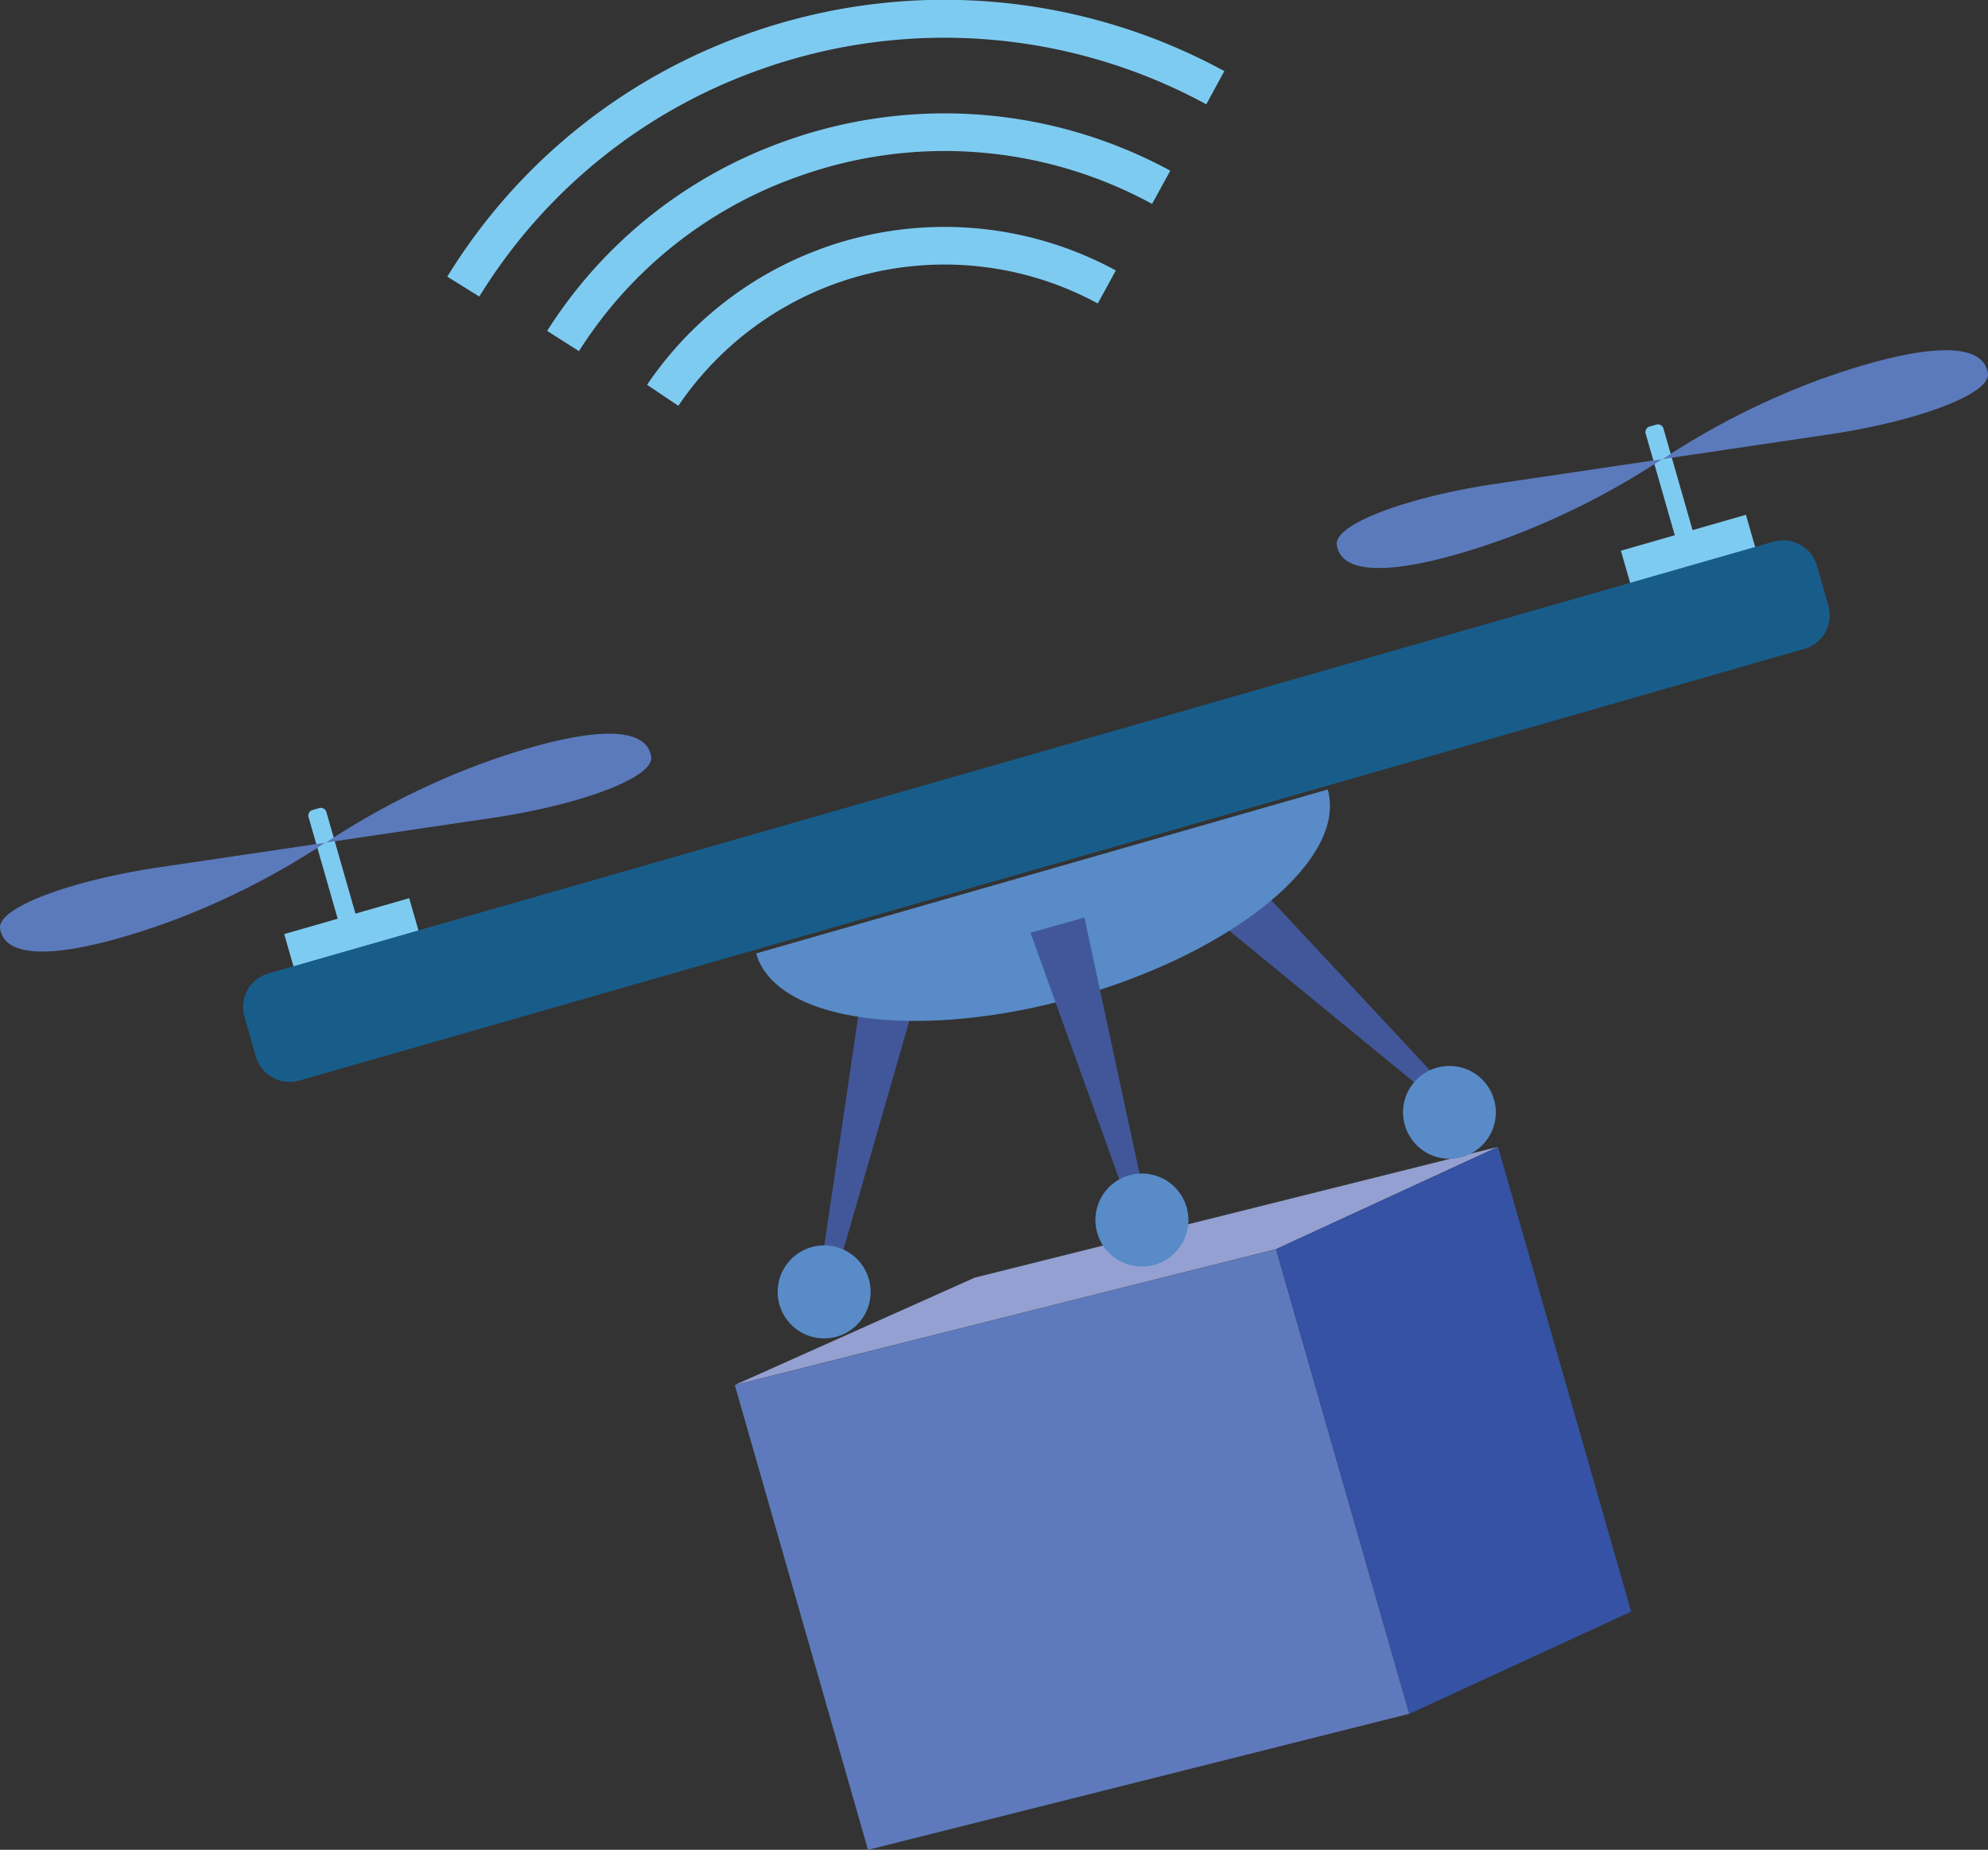 <svg id="Group_2485" data-name="Group 2485" xmlns="http://www.w3.org/2000/svg" width="40.584" height="37.755" viewBox="0 0 40.584 37.755">
  <rect x="0" y="0" width="40.584" height="37.755" fill="#333333" stroke="none"/>
  <path id="Path_3276" data-name="Path 3276" d="M876.679,240.951l-4.9,2.192,11.049-2.773,4.531-2.088Z" transform="translate(-856.78 -214.874)" fill="#94a0d1"/>
  <path id="Path_3277" data-name="Path 3277" d="M871.78,241.595l2.719,9.485,11.049-2.777-2.719-9.481Z" transform="translate(-856.779 -213.324)" fill="#5f7abc"/>
  <path id="Path_3278" data-name="Path 3278" d="M874.633,240.37l2.719,9.485,4.531-2.087-2.719-9.485Z" transform="translate(-848.583 -214.874)" fill="#3552a4"/>
  <path id="Path_3279" data-name="Path 3279" d="M872.245,243.032l.368.081,1.58-5.484-1.112-.24Z" transform="translate(-855.443 -217.439)" fill="#42579a"/>
  <path id="Path_3280" data-name="Path 3280" d="M878.672,241.273l.259-.275-3.892-4.171-.778.829Z" transform="translate(-849.65 -219.057)" fill="#42579a"/>
  <path id="Path_3281" data-name="Path 3281" d="M874.268,237.907" transform="translate(-849.631 -215.953)" fill="#fff"/>
  <path id="Path_3282" data-name="Path 3282" d="M877.4,237.071l.136-.039a.12.12,0,0,0,.081-.147l-.666-2.324a.117.117,0,0,0-.147-.081l-.135.039a.116.116,0,0,0-.081.147l.666,2.324a.12.12,0,0,0,.147.081" transform="translate(-842.992 -225.813)" fill="#7ecbf1"/>
  <path id="Path_3283" data-name="Path 3283" d="M876.669,236.309s1.514-.225,3.377-.5,3.331-.837,3.269-1.251c-.112-.751-1.615-.527-3.435.128a15.639,15.639,0,0,0-3.211,1.627" transform="translate(-842.733 -226.938)" fill="#5b7abc"/>
  <path id="Path_3284" data-name="Path 3284" d="M881.6,234.658s-1.514.225-3.377.5-3.33.836-3.269,1.251c.112.751,1.615.527,3.435-.128a15.643,15.643,0,0,0,3.211-1.627" transform="translate(-847.664 -225.287)" fill="#5b7abc"/>
  <rect id="Rectangle_6836" data-name="Rectangle 6836" width="2.655" height="0.758" transform="translate(33.09 11.24) rotate(-16.022)" fill="#7ecbf1"/>
  <path id="Path_3285" data-name="Path 3285" d="M870.35,239.092l.135-.039a.12.12,0,0,0,.081-.147l-.666-2.324a.117.117,0,0,0-.147-.081l-.135.039a.116.116,0,0,0-.081.147l.666,2.324a.12.12,0,0,0,.147.081" transform="translate(-863.237 -220.007)" fill="#7ecbf1"/>
  <path id="Path_3286" data-name="Path 3286" d="M869.623,238.33s1.514-.225,3.377-.5,3.33-.837,3.269-1.251c-.112-.751-1.615-.527-3.435.128a15.639,15.639,0,0,0-3.211,1.627" transform="translate(-862.975 -221.132)" fill="#5b7abc"/>
  <path id="Path_3287" data-name="Path 3287" d="M874.554,236.679s-1.514.225-3.377.5-3.331.836-3.269,1.251c.112.751,1.615.527,3.435-.128a15.645,15.645,0,0,0,3.211-1.627" transform="translate(-867.906 -219.48)" fill="#5b7abc"/>
  <rect id="Rectangle_6837" data-name="Rectangle 6837" width="2.655" height="0.758" transform="translate(5.802 19.065) rotate(-16.022)" fill="#7ecbf1"/>
  <path id="Path_3288" data-name="Path 3288" d="M870.335,246.112l30.723-8.811a.715.715,0,0,0,.492-.883l-.232-.813a.719.719,0,0,0-.887-.492l-30.723,8.811a.715.715,0,0,0-.492.883l.232.813a.721.721,0,0,0,.887.492" transform="translate(-864.225 -224.057)" fill="#185d8a"/>
  <path id="Path_3289" data-name="Path 3289" d="M871.892,239.745c.4,1.41,3.346,1.8,6.568.879s5.507-2.816,5.1-4.225Z" transform="translate(-856.456 -220.285)" fill="#588bc8"/>
  <path id="Path_3290" data-name="Path 3290" d="M873.338,237.386l1.933,5.368.368-.1-1.2-5.577Z" transform="translate(-852.301 -218.349)" fill="#42579a"/>
  <path id="Path_3291" data-name="Path 3291" d="M872.042,240.012a.949.949,0,1,0,.65-1.173.949.949,0,0,0-.65,1.173" transform="translate(-856.13 -213.383)" fill="#588bc8"/>
  <path id="Path_3292" data-name="Path 3292" d="M875.339,239.066a.947.947,0,1,0,.651-1.173.944.944,0,0,0-.651,1.173" transform="translate(-846.659 -216.1)" fill="#588bc8"/>
  <path id="Path_3293" data-name="Path 3293" d="M873.717,239.633a.949.949,0,1,0,.651-1.173.949.949,0,0,0-.651,1.173" transform="translate(-851.318 -214.471)" fill="#588bc8"/>
  <path id="Path_3294" data-name="Path 3294" d="M870.79,237.276l.651.414a8.727,8.727,0,0,1,4.462-3.559,8.843,8.843,0,0,1,7.238.554l.372-.678a9.65,9.65,0,0,0-7.874-.6,9.5,9.5,0,0,0-4.849,3.873" transform="translate(-859.622 -230.523)" fill="#7ecbf1"/>
  <path id="Path_3295" data-name="Path 3295" d="M871.317,236.659l.639.43A6.561,6.561,0,0,1,880.519,235l.368-.674a7.33,7.33,0,0,0-9.57,2.335" transform="translate(-858.108 -228.806)" fill="#7ecbf1"/>
  <path id="Path_3296" data-name="Path 3296" d="M870.264,237.884l.655.407a11.049,11.049,0,0,1,5.709-4.624,11.2,11.2,0,0,1,9.132.7l.368-.678a11.959,11.959,0,0,0-9.76-.751,11.811,11.811,0,0,0-6.1,4.942" transform="translate(-861.134 -232.238)" fill="#7ecbf1"/>
</svg>
